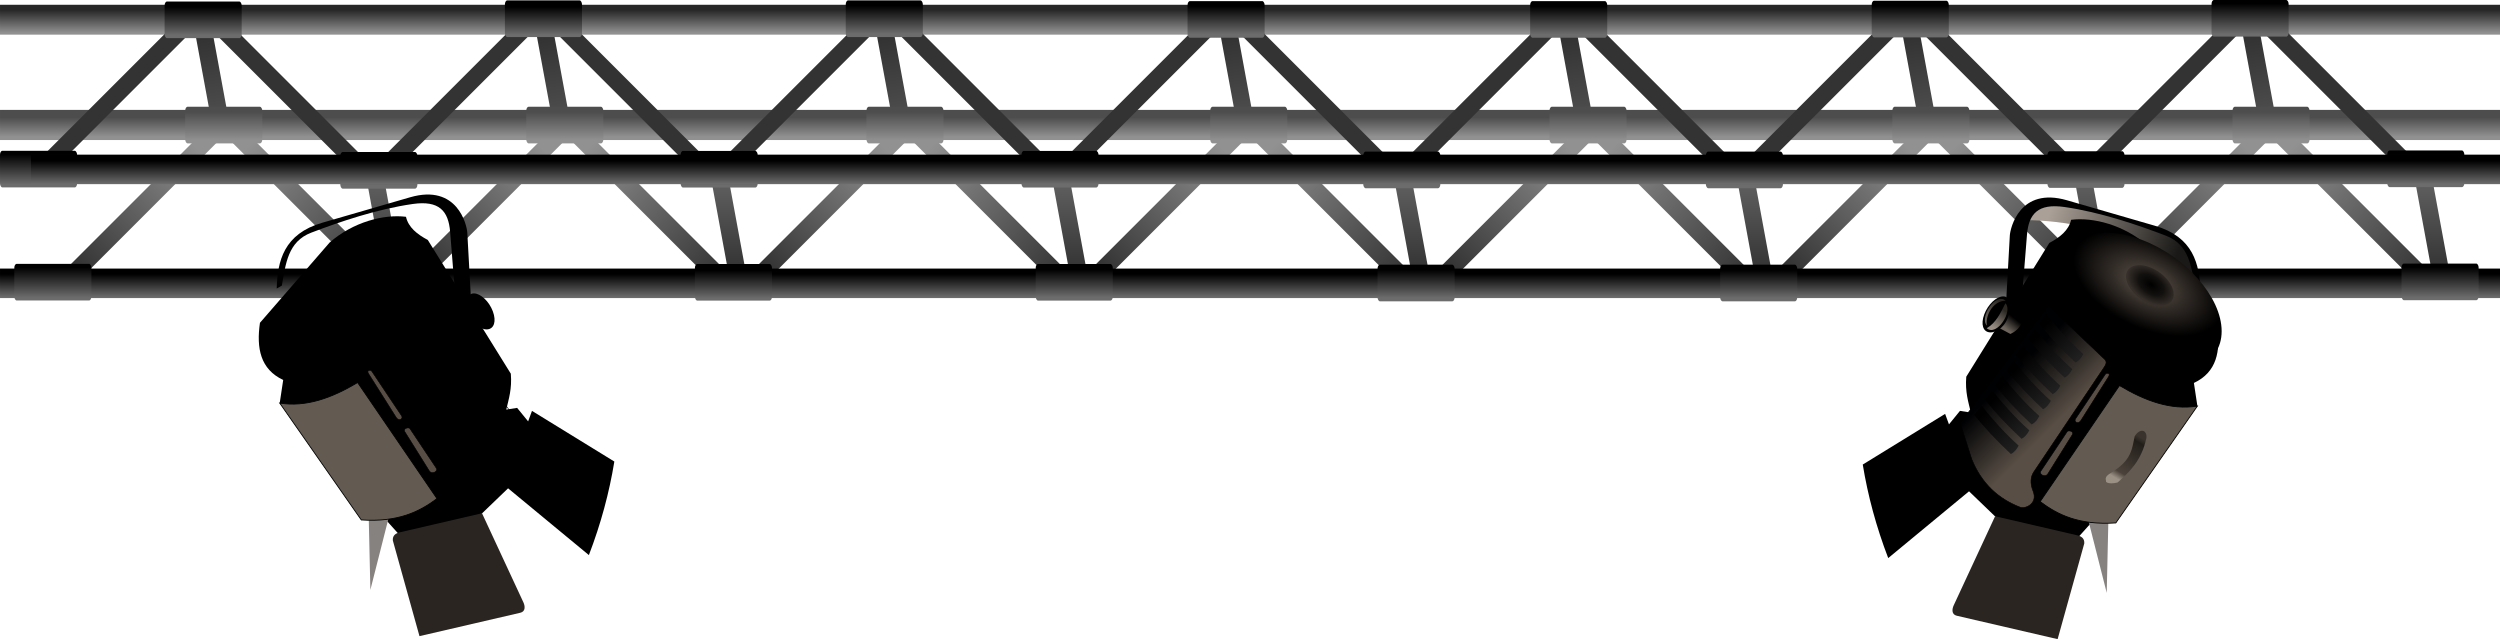 <?xml version="1.0" encoding="UTF-8"?>
<svg width="141.11mm" height="36.076mm" version="1.1" viewBox="0 0 500 127.83" xmlns="http://www.w3.org/2000/svg" xmlns:xlink="http://www.w3.org/1999/xlink">
<defs>
<linearGradient id="d">
<stop stop-color="#5c5c5c" offset="0"/>
<stop stop-color="#303030" offset="1"/>
</linearGradient>
<linearGradient id="e">
<stop stop-color="#333" offset="0"/>
<stop stop-color="#4d4d4d" offset="1"/>
</linearGradient>
<linearGradient id="f">
<stop stop-color="#4d4d4d" offset="0"/>
<stop stop-color="#919191" offset="1"/>
</linearGradient>
<linearGradient id="b">
<stop stop-color="#333" offset="0"/>
<stop stop-color="#919191" offset="1"/>
</linearGradient>
<linearGradient id="w">
<stop stop-color="#6d655d" offset="0"/>
<stop offset="1"/>
</linearGradient>
<linearGradient id="l">
<stop stop-color="#978d83" offset="0"/>
<stop stop-color="#2b2823" offset="1"/>
</linearGradient>
<linearGradient id="x">
<stop stop-color="#aaa097" offset="0"/>
<stop stop-color="#1a1917" offset="1"/>
</linearGradient>
<linearGradient id="y">
<stop offset="0"/>
<stop stop-color="#13110f" offset=".538"/>
<stop stop-color="#352e29" offset="1"/>
</linearGradient>
<linearGradient id="z">
<stop stop-color="#9b9185" offset="0"/>
<stop stop-color="#4b423b" offset=".153"/>
<stop offset=".689"/>
<stop offset="1"/>
</linearGradient>
<linearGradient id="c">
<stop offset="0"/>
<stop stop-color="#202020" offset="1"/>
</linearGradient>
<linearGradient id="aa">
<stop stop-color="#584e45" offset="0"/>
<stop stop-color="#000103" offset="1"/>
</linearGradient>
<linearGradient id="ab">
<stop stop-color="#9b9185" offset="0"/>
<stop stop-color="#4b423b" offset=".153"/>
<stop stop-color="#211e19" offset=".892"/>
<stop stop-color="#3a332d" offset="1"/>
</linearGradient>
<linearGradient id="a">
<stop offset="0"/>
<stop stop-color="#6c6c6c" offset="1"/>
</linearGradient>
<linearGradient id="be" x1="-1178.8" x2="-1178.8" y1="-182.52" y2="-171.44" gradientTransform="matrix(.283 0 0 .417 -353.29 62.32)" gradientUnits="userSpaceOnUse" xlink:href="#a"/>
<linearGradient id="bd" x1="421.8" x2="421.8" y1="-185.89" y2="-171.24" gradientTransform="matrix(.283 0 0 .417 -353.29 62.32)" gradientUnits="userSpaceOnUse" xlink:href="#a"/>
<linearGradient id="bc" x1="181.06" x2="181.06" y1="-184.78" y2="-171.14" gradientTransform="matrix(.283 0 0 .417 -353.29 62.32)" gradientUnits="userSpaceOnUse" xlink:href="#a"/>
<linearGradient id="bb" x1="-61.048" x2="-61.048" y1="-184.47" y2="-171.09" gradientTransform="matrix(.283 0 0 .417 -353.29 62.32)" gradientUnits="userSpaceOnUse" xlink:href="#a"/>
<linearGradient id="ba" x1="-304.13" x2="-304.13" y1="-184.6" y2="-171.21" gradientTransform="matrix(.283 0 0 .417 -353.29 62.32)" gradientUnits="userSpaceOnUse" xlink:href="#a"/>
<linearGradient id="az" x1="-545.27" x2="-545.27" y1="-184.81" y2="-171.42" gradientTransform="matrix(.283 0 0 .417 -353.29 62.32)" gradientUnits="userSpaceOnUse" xlink:href="#a"/>
<linearGradient id="ay" x1="-787.73" x2="-787.73" y1="-184.3" y2="-170.92" gradientTransform="matrix(.283 0 0 .417 -353.29 62.32)" gradientUnits="userSpaceOnUse" xlink:href="#a"/>
<linearGradient id="ax" x1="-1027.4" x2="-1027.4" y1="-184.27" y2="-170.76" gradientTransform="matrix(.283 0 0 .417 -353.29 62.32)" gradientUnits="userSpaceOnUse" xlink:href="#a"/>
<linearGradient id="aw" x1="-1266.5" x2="-1266.5" y1="-185.75" y2="-171.23" gradientTransform="matrix(.283 0 0 .417 -353.29 62.32)" gradientUnits="userSpaceOnUse" xlink:href="#a"/>
<linearGradient id="av" x1="-1192.1" x2="-1192.1" y1="-262.99" y2="-251.92" gradientTransform="matrix(.283 0 0 .417 -353.29 73.213)" gradientUnits="userSpaceOnUse" xlink:href="#a"/>
<linearGradient id="au" x1="-1027.4" x2="-1027.4" y1="-184.27" y2="-170.76" gradientTransform="matrix(.283 0 0 .417 -356.14 39.703)" gradientUnits="userSpaceOnUse" xlink:href="#a"/>
<linearGradient id="at" x1="-787.73" x2="-787.73" y1="-184.3" y2="-170.92" gradientTransform="matrix(.283 0 0 .417 -356.14 39.703)" gradientUnits="userSpaceOnUse" xlink:href="#a"/>
<linearGradient id="as" x1="-545.27" x2="-545.27" y1="-184.81" y2="-171.42" gradientTransform="matrix(.283 0 0 .417 -356.14 39.703)" gradientUnits="userSpaceOnUse" xlink:href="#a"/>
<linearGradient id="ar" x1="-304.13" x2="-304.13" y1="-184.6" y2="-171.21" gradientTransform="matrix(.283 0 0 .417 -356.14 39.703)" gradientUnits="userSpaceOnUse" xlink:href="#a"/>
<linearGradient id="aq" x1="-61.048" x2="-61.048" y1="-184.47" y2="-171.09" gradientTransform="matrix(.283 0 0 .417 -356.14 39.703)" gradientUnits="userSpaceOnUse" xlink:href="#a"/>
<linearGradient id="ap" x1="181.06" x2="181.06" y1="-184.78" y2="-171.14" gradientTransform="matrix(.283 0 0 .417 -356.14 39.703)" gradientUnits="userSpaceOnUse" xlink:href="#a"/>
<linearGradient id="ao" x1="421.8" x2="421.8" y1="-185.89" y2="-171.24" gradientTransform="matrix(.283 0 0 .417 -356.14 39.703)" gradientUnits="userSpaceOnUse" xlink:href="#a"/>
<linearGradient id="an" x1="-1266.5" x2="-1266.5" y1="-185.75" y2="-171.23" gradientTransform="matrix(.283 0 0 .417 -356.14 39.703)" gradientUnits="userSpaceOnUse" xlink:href="#a"/>
<linearGradient id="am" x1="-1027.4" x2="-1027.4" y1="-184.27" y2="-170.76" gradientTransform="matrix(.283 0 0 .417 -387.16 30.65)" gradientUnits="userSpaceOnUse" xlink:href="#f"/>
<linearGradient id="al" x1="-1027.4" x2="-1027.4" y1="-184.27" y2="-170.76" gradientTransform="matrix(.283 0 0 .417 -391.29 9.605)" gradientUnits="userSpaceOnUse" xlink:href="#a"/>
<linearGradient id="ak" x1="-787.73" x2="-787.73" y1="-184.3" y2="-170.92" gradientTransform="matrix(.283 0 0 .417 -391.29 9.605)" gradientUnits="userSpaceOnUse" xlink:href="#a"/>
<linearGradient id="aj" x1="-545.27" x2="-545.27" y1="-184.81" y2="-171.42" gradientTransform="matrix(.283 0 0 .417 -391.29 9.605)" gradientUnits="userSpaceOnUse" xlink:href="#a"/>
<linearGradient id="ai" x1="-304.13" x2="-304.13" y1="-184.6" y2="-171.21" gradientTransform="matrix(.283 0 0 .417 -391.29 9.605)" gradientUnits="userSpaceOnUse" xlink:href="#a"/>
<linearGradient id="ah" x1="-61.048" x2="-61.048" y1="-184.47" y2="-171.09" gradientTransform="matrix(.283 0 0 .417 -391.29 9.605)" gradientUnits="userSpaceOnUse" xlink:href="#a"/>
<linearGradient id="ag" x1="181.06" x2="181.06" y1="-184.78" y2="-171.14" gradientTransform="matrix(.283 0 0 .417 -391.29 9.605)" gradientUnits="userSpaceOnUse" xlink:href="#a"/>
<linearGradient id="af" x1="421.8" x2="421.8" y1="-185.89" y2="-171.24" gradientTransform="matrix(.283 0 0 .417 -391.29 9.605)" gradientUnits="userSpaceOnUse" xlink:href="#a"/>
<linearGradient id="ae" x1="-1208.6" x2="-1208.6" y1="-294.07" y2="-284.78" gradientTransform="matrix(.283 0 0 .417 -353.29 77.498)" gradientUnits="userSpaceOnUse">
<stop stop-color="#4d4d4d" offset="0"/>
<stop stop-color="#919191" offset="1"/>
</linearGradient>
<linearGradient id="ad" x1="-1214.6" x2="-1214.6" y1="-375.85" y2="-364.78" gradientTransform="matrix(.283 0 0 .417 -353.29 90.099)" gradientUnits="userSpaceOnUse">
<stop stop-color="#272727" offset="0"/>
<stop stop-color="#919191" offset="1"/>
</linearGradient>
<linearGradient id="ac" x1="431.58" x2="369.7" y1="-971.15" y2="-982.56" gradientTransform="matrix(-.051 -.278 .278 -.051 -353.29 39.564)" gradientUnits="userSpaceOnUse" xlink:href="#d"/>
<linearGradient id="v" x1="-284.99" x2="-276.66" y1="196.38" y2="182.37" gradientTransform="translate(6.314 2.02)" gradientUnits="userSpaceOnUse" xlink:href="#ab"/>
<linearGradient id="u" x1="-338.93" x2="-355" y1="179.68" y2="163.61" gradientTransform="translate(40.893 -1.607)" gradientUnits="userSpaceOnUse" xlink:href="#aa"/>
<linearGradient id="t" x1="-302.73" x2="-291.68" y1="145.43" y2="156.93" gradientUnits="userSpaceOnUse" xlink:href="#c"/>
<linearGradient id="s" x1="-302.73" x2="-291.68" y1="145.43" y2="156.93" gradientTransform="translate(-3.788 5.177)" gradientUnits="userSpaceOnUse" xlink:href="#c"/>
<linearGradient id="r" x1="-302.73" x2="-291.68" y1="145.43" y2="156.93" gradientTransform="translate(-7.892 10.859)" gradientUnits="userSpaceOnUse" xlink:href="#c"/>
<linearGradient id="q" x1="-302.73" x2="-291.68" y1="145.43" y2="156.93" gradientTransform="translate(-11.175 16.036)" gradientUnits="userSpaceOnUse" xlink:href="#c"/>
<linearGradient id="p" x1="-302.73" x2="-291.68" y1="145.43" y2="156.93" gradientTransform="translate(-15.089 21.276)" gradientUnits="userSpaceOnUse" xlink:href="#c"/>
<linearGradient id="o" x1="-302.73" x2="-291.68" y1="145.43" y2="156.93" gradientTransform="translate(-18.562 26.201)" gradientUnits="userSpaceOnUse" xlink:href="#c"/>
<linearGradient id="n" x1="-302.73" x2="-291.68" y1="145.43" y2="156.93" gradientTransform="translate(-22.223 31.441)" gradientUnits="userSpaceOnUse" xlink:href="#c"/>
<radialGradient id="h" cx="-286.24" cy="229.68" r="29.387" gradientTransform="matrix(1.042 -.586 .859 .57 -185.16 -66.365)" gradientUnits="userSpaceOnUse" xlink:href="#z"/>
<radialGradient id="g" cx="-285" cy="232.11" r="8.748" gradientTransform="matrix(1 0 -1.3773e-7 .717 -0 65.995)" gradientUnits="userSpaceOnUse" xlink:href="#y"/>
<linearGradient id="m" x1="-525.15" x2="-482.1" y1="100.8" y2="117.21" gradientTransform="translate(226.72 4.167)" gradientUnits="userSpaceOnUse" xlink:href="#x"/>
<linearGradient id="k" x1="-543.4" x2="-539.23" y1="149.66" y2="144.11" gradientTransform="translate(-17.867 -1.957)" gradientUnits="userSpaceOnUse" xlink:href="#l"/>
<linearGradient id="j" x1="-536.2" x2="-543.84" y1="138.81" y2="149.98" gradientTransform="matrix(-1 0 0 -1 -1102.6 288.64)" gradientUnits="userSpaceOnUse" xlink:href="#l"/>
<linearGradient id="i" x1="-537.59" x2="-534.64" y1="150.67" y2="147.01" gradientTransform="translate(-20.089 -3.036)" gradientUnits="userSpaceOnUse" xlink:href="#w"/>
<linearGradient id="cl" x1="-489.5" x2="-455.73" y1="-510.67" y2="-510.73" gradientUnits="userSpaceOnUse" xlink:href="#b"/>
<linearGradient id="ck" x1="-681.26" x2="-678.61" y1="-60.969" y2="-45.69" gradientTransform="translate(-.357)" gradientUnits="userSpaceOnUse" xlink:href="#e"/>
<linearGradient id="cj" x1="431.58" x2="369.7" y1="-971.15" y2="-982.56" gradientTransform="matrix(-.051 -.278 .278 -.051 -284.36 39.564)" gradientUnits="userSpaceOnUse" xlink:href="#d"/>
<linearGradient id="ci" x1="431.58" x2="369.7" y1="-971.15" y2="-982.56" gradientTransform="matrix(-.051 -.278 .278 -.051 -216.14 39.564)" gradientUnits="userSpaceOnUse" xlink:href="#d"/>
<linearGradient id="ch" x1="431.58" x2="369.7" y1="-971.15" y2="-982.56" gradientTransform="matrix(-.051 -.278 .278 -.051 -147.75 39.564)" gradientUnits="userSpaceOnUse" xlink:href="#d"/>
<linearGradient id="cg" x1="431.58" x2="369.7" y1="-971.15" y2="-982.56" gradientTransform="matrix(-.051 -.278 .278 -.051 -79.18 39.564)" gradientUnits="userSpaceOnUse" xlink:href="#d"/>
<linearGradient id="cf" x1="431.58" x2="369.7" y1="-971.15" y2="-982.56" gradientTransform="matrix(-.051 -.278 .278 -.051 -11.68 39.564)" gradientUnits="userSpaceOnUse" xlink:href="#d"/>
<linearGradient id="ce" x1="431.58" x2="369.7" y1="-971.15" y2="-982.56" gradientTransform="matrix(-.051 -.278 .278 -.051 56.355 39.564)" gradientUnits="userSpaceOnUse" xlink:href="#d"/>
<linearGradient id="cd" x1="-681.26" x2="-678.61" y1="-60.969" y2="-45.69" gradientTransform="translate(67.857)" gradientUnits="userSpaceOnUse" xlink:href="#e"/>
<linearGradient id="cc" x1="-1027.4" x2="-1027.4" y1="-184.27" y2="-170.76" gradientTransform="matrix(.283 0 0 .417 -318.95 30.65)" gradientUnits="userSpaceOnUse" xlink:href="#f"/>
<linearGradient id="cb" x1="-681.26" x2="-678.61" y1="-60.969" y2="-45.69" gradientTransform="translate(135.89)" gradientUnits="userSpaceOnUse" xlink:href="#e"/>
<linearGradient id="ca" x1="-1027.4" x2="-1027.4" y1="-184.27" y2="-170.76" gradientTransform="matrix(.283 0 0 .417 -250.91 30.65)" gradientUnits="userSpaceOnUse" xlink:href="#f"/>
<linearGradient id="bz" x1="-681.26" x2="-678.61" y1="-60.969" y2="-45.69" gradientTransform="translate(204.64)" gradientUnits="userSpaceOnUse" xlink:href="#e"/>
<linearGradient id="by" x1="-1027.4" x2="-1027.4" y1="-184.27" y2="-170.76" gradientTransform="matrix(.283 0 0 .417 -182.16 30.65)" gradientUnits="userSpaceOnUse" xlink:href="#f"/>
<linearGradient id="bx" x1="-681.26" x2="-678.61" y1="-60.969" y2="-45.69" gradientTransform="translate(272.5)" gradientUnits="userSpaceOnUse" xlink:href="#e"/>
<linearGradient id="bw" x1="-1027.4" x2="-1027.4" y1="-184.27" y2="-170.76" gradientTransform="matrix(.283 0 0 .417 -114.31 30.65)" gradientUnits="userSpaceOnUse" xlink:href="#f"/>
<linearGradient id="bv" x1="-681.26" x2="-678.61" y1="-60.969" y2="-45.69" gradientTransform="translate(341.07)" gradientUnits="userSpaceOnUse" xlink:href="#e"/>
<linearGradient id="bu" x1="-1027.4" x2="-1027.4" y1="-184.27" y2="-170.76" gradientTransform="matrix(.283 0 0 .417 -45.736 30.65)" gradientUnits="userSpaceOnUse" xlink:href="#f"/>
<linearGradient id="bt" x1="-681.26" x2="-678.61" y1="-60.969" y2="-45.69" gradientTransform="translate(409.11)" gradientUnits="userSpaceOnUse" xlink:href="#e"/>
<linearGradient id="bs" x1="-1027.4" x2="-1027.4" y1="-184.27" y2="-170.76" gradientTransform="matrix(.283 0 0 .417 22.3 30.65)" gradientUnits="userSpaceOnUse" xlink:href="#f"/>
<linearGradient id="br" x1="-489.5" x2="-455.73" y1="-510.67" y2="-510.73" gradientTransform="translate(48.929 48.929)" gradientUnits="userSpaceOnUse" xlink:href="#b"/>
<linearGradient id="bq" x1="-489.5" x2="-455.73" y1="-510.67" y2="-510.73" gradientTransform="translate(97.321 97.321)" gradientUnits="userSpaceOnUse" xlink:href="#b"/>
<linearGradient id="bp" x1="-489.5" x2="-455.73" y1="-510.67" y2="-510.73" gradientTransform="translate(145,145)" gradientUnits="userSpaceOnUse" xlink:href="#b"/>
<linearGradient id="bo" x1="-489.5" x2="-455.73" y1="-510.67" y2="-510.73" gradientTransform="translate(194.11 194.11)" gradientUnits="userSpaceOnUse" xlink:href="#b"/>
<linearGradient id="bn" x1="-489.5" x2="-455.73" y1="-510.67" y2="-510.73" gradientTransform="translate(242.14 242.14)" gradientUnits="userSpaceOnUse" xlink:href="#b"/>
<linearGradient id="bm" x1="-489.5" x2="-455.73" y1="-510.67" y2="-510.73" gradientTransform="translate(289.82 289.82)" gradientUnits="userSpaceOnUse" xlink:href="#b"/>
<linearGradient id="bl" x1="-466.71" x2="-503.76" y1="448.52" y2="448.43" gradientUnits="userSpaceOnUse" xlink:href="#b"/>
<linearGradient id="bk" x1="-466.71" x2="-503.76" y1="448.52" y2="448.43" gradientTransform="translate(48.214 -48.214)" gradientUnits="userSpaceOnUse" xlink:href="#b"/>
<linearGradient id="bj" x1="-466.71" x2="-503.76" y1="448.52" y2="448.43" gradientTransform="translate(96.429 -96.429)" gradientUnits="userSpaceOnUse" xlink:href="#b"/>
<linearGradient id="bi" x1="-466.71" x2="-503.76" y1="448.52" y2="448.43" gradientTransform="translate(144.82 -144.82)" gradientUnits="userSpaceOnUse" xlink:href="#b"/>
<linearGradient id="bh" x1="-466.71" x2="-503.76" y1="448.52" y2="448.43" gradientTransform="translate(193.04 -193.04)" gradientUnits="userSpaceOnUse" xlink:href="#b"/>
<linearGradient id="bg" x1="-466.71" x2="-503.76" y1="448.52" y2="448.43" gradientTransform="translate(241.25 -241.25)" gradientUnits="userSpaceOnUse" xlink:href="#b"/>
<linearGradient id="bf" x1="-466.71" x2="-503.76" y1="448.52" y2="448.43" gradientTransform="translate(289.11 -289.11)" gradientUnits="userSpaceOnUse" xlink:href="#b"/>
</defs>
<g transform="translate(722.68 68.621)">
<rect transform="matrix(.707 .707 -.707 .707 0 0)" x="-460.58" y="398.21" width="44.858" height="3.451" fill="url(#bk)"/>
<rect transform="matrix(.707 .707 -.707 .707 0 0)" x="-412.36" y="350" width="44.858" height="3.451" fill="url(#bj)"/>
<rect transform="matrix(.707 .707 -.707 .707 0 0)" x="-363.97" y="301.6" width="44.858" height="3.451" fill="url(#bi)"/>
<rect transform="matrix(.707 .707 -.707 .707 0 0)" x="-315.76" y="253.39" width="44.858" height="3.451" fill="url(#bh)"/>
<rect transform="matrix(.707 .707 -.707 .707 0 0)" x="-267.54" y="205.17" width="44.858" height="3.451" fill="url(#bg)"/>
<rect transform="matrix(.707 .707 -.707 .707 0 0)" x="-219.68" y="157.32" width="44.858" height="3.451" fill="url(#bf)"/>
<rect transform="matrix(.707 -.707 .707 .707 0 0)" x="-445.8" y="-463.31" width="44.858" height="3.451" fill="url(#br)"/>
<rect transform="matrix(.707 -.707 .707 .707 0 0)" x="-397.41" y="-414.92" width="44.858" height="3.451" fill="url(#bq)"/>
<rect transform="matrix(.707 -.707 .707 .707 0 0)" x="-349.73" y="-367.24" width="44.858" height="3.451" fill="url(#bp)"/>
<rect transform="matrix(.707 -.707 .707 .707 0 0)" x="-300.63" y="-318.13" width="44.858" height="3.451" fill="url(#bo)"/>
<rect transform="matrix(.707 -.707 .707 .707 0 0)" x="-252.59" y="-270.1" width="44.858" height="3.451" fill="url(#bn)"/>
<rect transform="matrix(.707 -.707 .707 .707 0 0)" x="-204.91" y="-222.42" width="44.858" height="3.451" fill="url(#bm)"/>
<path d="m-543.8-42.502-4.396-23.844 3.393-0.626 4.513 24.481z" fill="url(#cb)"/>
<path d="m-475.05-42.502-4.396-23.844 3.393-0.626 4.513 24.481z" fill="url(#bz)"/>
<path d="m-407.19-42.502-4.396-23.844 3.393-0.626 4.513 24.481z" fill="url(#bx)"/>
<path d="m-338.62-42.502-4.396-23.844 3.393-0.626 4.513 24.481z" fill="url(#bv)"/>
<path d="m-270.58-42.502-4.396-23.844 3.393-0.626 4.513 24.481z" fill="url(#bt)"/>
<path d="m-611.83-42.502-4.396-23.844 3.393-0.626 4.513 24.481z" fill="url(#cd)"/>
<path d="m-235.71-10.994-4.396-23.844 3.393-0.626 4.513 24.481z" fill="url(#ce)"/>
<path d="m-303.75-10.994-4.396-23.844 3.393-0.626 4.513 24.481z" fill="url(#cf)"/>
<path d="m-371.25-10.994-4.396-23.844 3.393-0.626 4.513 24.481z" fill="url(#cg)"/>
<path d="m-439.82-10.994-4.396-23.844 3.393-0.626 4.513 24.481z" fill="url(#ch)"/>
<path d="m-508.21-10.994-4.396-23.844 3.393-0.626 4.513 24.481z" fill="url(#ci)"/>
<path d="m-576.43-10.994-4.396-23.844 3.393-0.626 4.513 24.481z" fill="url(#cj)"/>
<rect x="-722.68" y="-46.642" width="500" height="6.029" fill="url(#ae)"/>
<rect x="-722.68" y="-14.906" width="500" height="5.901" fill="url(#be)"/>
<rect transform="matrix(.707 -.707 .707 .707 0 0)" x="-494.73" y="-512.24" width="44.858" height="3.451" fill="url(#cl)"/>
<rect transform="matrix(.707 .707 -.707 .707 0 0)" x="-508.79" y="446.42" width="44.858" height="3.451" fill="url(#bl)"/>
<path d="m-645.35-10.994-4.396-23.844 3.393-0.626 4.513 24.481z" fill="url(#ac)"/>
<rect x="-651.76" y="-15.599" width="15.417" height="7.325" rx=".474" ry=".797" fill="url(#ax)"/>
<rect x="-583.7" y="-15.823" width="15.417" height="7.325" rx=".474" ry=".797" fill="url(#ay)"/>
<rect x="-515.54" y="-15.823" width="15.417" height="7.325" rx=".474" ry=".797" fill="url(#az)"/>
<rect x="-447.17" y="-15.683" width="15.417" height="7.325" rx=".474" ry=".797" fill="url(#ba)"/>
<rect x="-378.65" y="-15.683" width="15.417" height="7.325" rx=".474" ry=".797" fill="url(#bb)"/>
<rect x="-310.34" y="-15.757" width="15.417" height="7.325" rx=".474" ry=".797" fill="url(#bc)"/>
<rect x="-242.37" y="-15.906" width="15.417" height="7.325" rx=".474" ry=".797" fill="url(#bd)"/>
<rect x="-719.82" y="-15.847" width="15.417" height="7.325" rx=".474" ry=".797" fill="url(#aw)"/>
<rect x="-722.68" y="-67.667" width="500" height="5.975" fill="url(#ad)"/>
<rect transform="matrix(.707 -.707 .707 .707 0 0)" x="-481.74" y="-531.52" width="44.858" height="3.451" fill="#333"/>
<rect transform="matrix(.707 .707 -.707 .707 0 0)" x="-528.07" y="433.43" width="44.858" height="3.451" fill="#333"/>
<rect transform="matrix(.707 -.707 .707 .707 0 0)" x="-433.43" y="-483.21" width="44.858" height="3.451" fill="#333"/>
<rect transform="matrix(.707 .707 -.707 .707 0 0)" x="-479.76" y="385.12" width="44.858" height="3.451" fill="#333"/>
<rect transform="matrix(.707 -.707 .707 .707 0 0)" x="-385.12" y="-434.9" width="44.858" height="3.451" fill="#333"/>
<rect transform="matrix(.707 .707 -.707 .707 0 0)" x="-431.45" y="336.81" width="44.858" height="3.451" fill="#333"/>
<rect transform="matrix(.707 -.707 .707 .707 0 0)" x="-336.81" y="-386.6" width="44.858" height="3.451" fill="#333"/>
<rect transform="matrix(.707 .707 -.707 .707 0 0)" x="-383.15" y="288.5" width="44.858" height="3.451" fill="#333"/>
<rect transform="matrix(.707 -.707 .707 .707 0 0)" x="-288.5" y="-338.29" width="44.858" height="3.451" fill="#333"/>
<rect transform="matrix(.707 .707 -.707 .707 0 0)" x="-334.84" y="240.19" width="44.858" height="3.451" fill="#333"/>
<rect transform="matrix(.707 -.707 .707 .707 0 0)" x="-240.19" y="-289.98" width="44.858" height="3.451" fill="#333"/>
<rect transform="matrix(.707 .707 -.707 .707 0 0)" x="-286.53" y="191.89" width="44.858" height="3.451" fill="#333"/>
<rect transform="matrix(.707 -.707 .707 .707 0 0)" x="-191.89" y="-241.67" width="44.858" height="3.451" fill="#333"/>
<rect transform="matrix(.707 .707 -.707 .707 0 0)" x="-238.22" y="143.58" width="44.858" height="3.451" fill="#333"/>
<path d="m-680.05-42.502-4.396-23.844 3.393-0.626 4.513 24.481z" fill="url(#ck)"/>
<rect x="-654.62" y="-38.216" width="15.417" height="7.325" rx=".474" ry=".797" fill="url(#au)"/>
<rect x="-586.56" y="-38.439" width="15.417" height="7.325" rx=".474" ry=".797" fill="url(#at)"/>
<rect x="-518.39" y="-38.439" width="15.417" height="7.325" rx=".474" ry=".797" fill="url(#as)"/>
<rect x="-450.03" y="-38.299" width="15.417" height="7.325" rx=".474" ry=".797" fill="url(#ar)"/>
<rect x="-381.51" y="-38.299" width="15.417" height="7.325" rx=".474" ry=".797" fill="url(#aq)"/>
<rect x="-313.19" y="-38.374" width="15.417" height="7.325" rx=".474" ry=".797" fill="url(#ap)"/>
<rect x="-245.23" y="-38.523" width="15.417" height="7.325" rx=".474" ry=".797" fill="url(#ao)"/>
<rect x="-722.68" y="-38.463" width="15.417" height="7.325" rx=".474" ry=".797" fill="url(#an)"/>
<rect x="-685.64" y="-47.269" width="15.417" height="7.325" rx=".474" ry=".797" fill="url(#am)"/>
<rect x="-689.76" y="-68.314" width="15.417" height="7.325" rx=".474" ry=".797" fill="url(#al)"/>
<rect x="-621.7" y="-68.538" width="15.417" height="7.325" rx=".474" ry=".797" fill="url(#ak)"/>
<rect x="-553.53" y="-68.538" width="15.417" height="7.325" rx=".474" ry=".797" fill="url(#aj)"/>
<rect x="-485.17" y="-68.398" width="15.417" height="7.325" rx=".474" ry=".797" fill="url(#ai)"/>
<rect x="-416.65" y="-68.398" width="15.417" height="7.325" rx=".474" ry=".797" fill="url(#ah)"/>
<rect x="-348.34" y="-68.472" width="15.417" height="7.325" rx=".474" ry=".797" fill="url(#ag)"/>
<rect x="-280.37" y="-68.621" width="15.417" height="7.325" rx=".474" ry=".797" fill="url(#af)"/>
<rect x="-716.48" y="-37.692" width="493.81" height="5.901" fill="url(#av)"/>
<g transform="matrix(.582 0 0 .582 -137.18 -88.397)">
<g transform="translate(-3.322 2.29)" fill-rule="evenodd">
<path d="m-298.94 101.3 18.412 3.209 21.287 7.071 5.884 2.978 4.008 6.363 1.801 6.895-15.026-7.829-0.505-4.041c-15.028-4.89-29.853-8.696-43.942-8.586l3.225-4.171z" fill="url(#m)"/>
<path d="m-309.17 150.3 3.03-37.881c0.579-7.236 3.778-10.904 12.879-9.596 12.328 1.772 24.941 6.068 34.85 9.849 8.034 3.065 8.789 10.703 10.102 18.183l1.768 1.01c-0.255-9.486-2.47-18.781-15.657-22.602l-30.193-8.749c-16.258-4.711-19.5 9.573-19.643 12.143l-2.143 38.571z"/>
</g>
<path d="m-301.78 117.47-28.537 45.962c-0.429 5.265 0.712 8.624 1.57 12.327l-3.735-0.588-3.781 4.643-1.324-3.608-28.304 17.411c1.751 10.714 4.642 21.429 8.75 32.143l27.768-22.946 9.464 9.107c8.496 5.033 18.271 4.952 27.411 7.411l8.036-8.929 33.568-36.868-1.2-7.955c7.847-3.672 9.255-10.915 7.989-19.641l-23.934-27.581c-8.059-7.091-18.734-9.802-26.245-8.848-0.831 3.635-3.823 5.999-7.497 7.961z" fill-rule="evenodd"/>
<ellipse transform="matrix(.936 .353 0 1 0 0)" cx="-288.53" cy="239.28" rx="29.387" ry="21.058" fill="url(#h)"/>
<path d="m-288.39 212.72 6.339 25 0.625-27.5z" fill="#86827f" fill-rule="evenodd"/>
<path d="m-277.67 166.46-27.274 39.901c6.068 4.524 13.279 8.132 26.011 7.324l28.032-40.154c-9.114 1.457-17.991-1.82-26.769-7.071z" fill="#635a52" fill-rule="evenodd" stroke="#000" stroke-width=".3"/>
<path d="m-272.44 183.9c-0.953 4.078-0.8 8.1-8.036 12.5-2.69 1.564-1.769 2.279-1.786 3.214 0.927 0.634 2.331 0.551 3.929 0.179 4.159-3.663 8.225-7.482 9.911-15.268 0.346-2.833-2.2-3.577-4.018-0.625z" fill="url(#v)" fill-rule="evenodd"/>
<path d="m-282.94 160.17-24.181 35.987c-1.129 1.681-1.32 3.898-0.253 6.566 1.762 4.405-2.708 6.216-4.419 5.556-7.471-2.881-13.235-8.107-16.668-16.541l-3.914-12.374 30.305-40.28 18.435 17.551c1.162 1.106 2.034 1.542 0.694 3.535z" fill="url(#u)" fill-rule="evenodd" stroke="#000" stroke-width=".2"/>
<path d="m-302.86 141.9c3.877 4.887 8.036 9.548 12.753 13.763-0.583 1.088-1.24 2.147-2.652 2.904-4.9-4.569-9.074-9.047-12.627-13.448z" fill="url(#t)" fill-rule="evenodd"/>
<path d="m-306.64 147.08c3.877 4.887 8.036 9.548 12.753 13.763-0.583 1.088-1.24 2.147-2.652 2.904-4.9-4.569-9.074-9.047-12.627-13.448z" fill="url(#s)" fill-rule="evenodd"/>
<path d="m-310.75 152.76c3.877 4.887 8.036 9.548 12.753 13.763-0.583 1.088-1.24 2.147-2.652 2.904-4.9-4.569-9.074-9.047-12.627-13.448z" fill="url(#r)" fill-rule="evenodd"/>
<path d="m-314.03 157.94c3.877 4.887 8.036 9.548 12.753 13.763-0.583 1.088-1.24 2.147-2.652 2.904-4.9-4.569-9.074-9.047-12.627-13.448z" fill="url(#q)" fill-rule="evenodd"/>
<path d="m-317.95 163.18c3.877 4.887 8.036 9.548 12.753 13.763-0.583 1.088-1.24 2.147-2.652 2.904-4.9-4.569-9.074-9.047-12.627-13.448z" fill="url(#p)" fill-rule="evenodd"/>
<path d="m-321.42 168.1c3.877 4.887 8.036 9.548 12.753 13.763-0.583 1.088-1.24 2.147-2.652 2.904-4.9-4.569-9.074-9.047-12.627-13.448z" fill="url(#o)" fill-rule="evenodd"/>
<path d="m-325.08 173.34c3.877 4.887 8.036 9.548 12.753 13.763-0.583 1.088-1.24 2.147-2.652 2.904-4.9-4.569-9.074-9.047-12.627-13.448z" fill="url(#n)" fill-rule="evenodd"/>
<path d="m-282.5 162.54c0.334-0.499 1.894-0.41 1.071 0.893l-9.506 15.051c-0.92 1.457-2.52 0.439-1.833-0.587z" fill="#584e45" fill-rule="evenodd" stroke="#000" stroke-width=".2"/>
<path d="m-295.62 182.27c0.333-0.5 2.513-0.146 1.696 1.161l-8.345 13.355c-0.913 1.461-3.143 0.172-2.458-0.855z" fill="#584e45" fill-rule="evenodd" stroke="#000" stroke-width=".2"/>
<path d="m-334.64 242.01c-0.577 1.243-0.815 3.134 1.071 3.571l34.643 8.036 9.152-32.857c0.136-1.631-0.819-2.453-2.366-2.812l-28.273-6.563z" fill="#2a2521" fill-rule="evenodd"/>
<ellipse transform="matrix(.936 .353 0 1 0 0)" cx="-285.48" cy="232.84" rx="8.748" ry="6.268" fill="url(#g)"/>
<g transform="translate(240.19 -1.302)">
<path d="m-558.3 140.22 7.679 4.375c-0.887 2.161-1.969 4.224-4.732 5.446l-8.214-4.375z" fill="url(#i)" fill-rule="evenodd"/>
<path transform="matrix(1 0 -.349 .937 0 0)" d="m-502.53 152.95c0.603 4.306-1.726 6.773-4.211 6.598-2.379-0.167-4.211-2.954-4.211-6.598s1.885-6.598 4.211-6.598c2.326 0 3.68 2.803 4.211 6.598z"/>
<path d="m-563.49 148.08c3.535 2.996 9.145-5.956 6.429-8.571-1.645 3.284-3.169 6.671-6.429 8.571z" fill="url(#k)" fill-rule="evenodd"/>
<path d="m-556.98 138.6c-3.535-2.996-9.145 5.956-6.429 8.571-0.628-2.842 1.654-8.439 6.429-8.571z" fill="url(#j)" fill-rule="evenodd"/>
</g>
</g>
<g transform="matrix(-.582 0 0 .582 -812.76 -88.996)">
<g transform="translate(-3.322 2.29)" fill-rule="evenodd">
<path d="m-298.94 101.3 18.412 3.209 21.287 7.071 5.884 2.978 4.008 6.363 1.801 6.895-15.026-7.829-0.505-4.041c-15.028-4.89-29.853-8.696-43.942-8.586l3.225-4.171z" fill="url(#m)"/>
<path d="m-309.17 150.3 3.03-37.881c0.579-7.236 3.778-10.904 12.879-9.596 12.328 1.772 24.941 6.068 34.85 9.849 8.034 3.065 8.789 10.703 10.102 18.183l1.768 1.01c-0.255-9.486-2.47-18.781-15.657-22.602l-30.193-8.749c-16.258-4.711-19.5 9.573-19.643 12.143l-2.143 38.571z"/>
</g>
<path d="m-301.78 117.47-28.537 45.962c-0.429 5.265 0.712 8.624 1.57 12.327l-3.735-0.588-3.781 4.643-1.324-3.608-28.304 17.411c1.751 10.714 4.642 21.429 8.75 32.143l27.768-22.946 9.464 9.107c8.496 5.033 18.271 4.952 27.411 7.411l8.036-8.929 33.568-36.868-1.2-7.955c7.847-3.672 9.255-10.915 7.989-19.641l-23.934-27.581c-8.059-7.091-18.734-9.802-26.245-8.848-0.831 3.635-3.823 5.999-7.497 7.961z" fill-rule="evenodd"/>
<ellipse transform="matrix(.936 .353 0 1 0 0)" cx="-288.53" cy="239.28" rx="29.387" ry="21.058" fill="url(#h)"/>
<path d="m-288.39 212.72 6.339 25 0.625-27.5z" fill="#86827f" fill-rule="evenodd"/>
<path d="m-277.67 166.46-27.274 39.901c6.068 4.524 13.279 8.132 26.011 7.324l28.032-40.154c-9.114 1.457-17.991-1.82-26.769-7.071z" fill="#635a52" fill-rule="evenodd" stroke="#000" stroke-width=".3"/>
<path d="m-272.44 183.9c-0.953 4.078-0.8 8.1-8.036 12.5-2.69 1.564-1.769 2.279-1.786 3.214 0.927 0.634 2.331 0.551 3.929 0.179 4.159-3.663 8.225-7.482 9.911-15.268 0.346-2.833-2.2-3.577-4.018-0.625z" fill="url(#v)" fill-rule="evenodd"/>
<path d="m-282.94 160.17-24.181 35.987c-1.129 1.681-1.32 3.898-0.253 6.566 1.762 4.405-2.708 6.216-4.419 5.556-7.471-2.881-13.235-8.107-16.668-16.541l-3.914-12.374 30.305-40.28 18.435 17.551c1.162 1.106 2.034 1.542 0.694 3.535z" fill="url(#u)" fill-rule="evenodd" stroke="#000" stroke-width=".2"/>
<path d="m-302.86 141.9c3.877 4.887 8.036 9.548 12.753 13.763-0.583 1.088-1.24 2.147-2.652 2.904-4.9-4.569-9.074-9.047-12.627-13.448z" fill="url(#t)" fill-rule="evenodd"/>
<path d="m-306.64 147.08c3.877 4.887 8.036 9.548 12.753 13.763-0.583 1.088-1.24 2.147-2.652 2.904-4.9-4.569-9.074-9.047-12.627-13.448z" fill="url(#s)" fill-rule="evenodd"/>
<path d="m-310.75 152.76c3.877 4.887 8.036 9.548 12.753 13.763-0.583 1.088-1.24 2.147-2.652 2.904-4.9-4.569-9.074-9.047-12.627-13.448z" fill="url(#r)" fill-rule="evenodd"/>
<path d="m-314.03 157.94c3.877 4.887 8.036 9.548 12.753 13.763-0.583 1.088-1.24 2.147-2.652 2.904-4.9-4.569-9.074-9.047-12.627-13.448z" fill="url(#q)" fill-rule="evenodd"/>
<path d="m-317.95 163.18c3.877 4.887 8.036 9.548 12.753 13.763-0.583 1.088-1.24 2.147-2.652 2.904-4.9-4.569-9.074-9.047-12.627-13.448z" fill="url(#p)" fill-rule="evenodd"/>
<path d="m-321.42 168.1c3.877 4.887 8.036 9.548 12.753 13.763-0.583 1.088-1.24 2.147-2.652 2.904-4.9-4.569-9.074-9.047-12.627-13.448z" fill="url(#o)" fill-rule="evenodd"/>
<path d="m-325.08 173.34c3.877 4.887 8.036 9.548 12.753 13.763-0.583 1.088-1.24 2.147-2.652 2.904-4.9-4.569-9.074-9.047-12.627-13.448z" fill="url(#n)" fill-rule="evenodd"/>
<path d="m-282.5 162.54c0.334-0.499 1.894-0.41 1.071 0.893l-9.506 15.051c-0.92 1.457-2.52 0.439-1.833-0.587z" fill="#584e45" fill-rule="evenodd" stroke="#000" stroke-width=".2"/>
<path d="m-295.62 182.27c0.333-0.5 2.513-0.146 1.696 1.161l-8.345 13.355c-0.913 1.461-3.143 0.172-2.458-0.855z" fill="#584e45" fill-rule="evenodd" stroke="#000" stroke-width=".2"/>
<path d="m-334.64 242.01c-0.577 1.243-0.815 3.134 1.071 3.571l34.643 8.036 9.152-32.857c0.136-1.631-0.819-2.453-2.366-2.812l-28.273-6.563z" fill="#2a2521" fill-rule="evenodd"/>
<ellipse transform="matrix(.936 .353 0 1 0 0)" cx="-285.48" cy="232.84" rx="8.748" ry="6.268" fill="url(#g)"/>
<g transform="translate(240.19 -1.302)">
<path d="m-558.3 140.22 7.679 4.375c-0.887 2.161-1.969 4.224-4.732 5.446l-8.214-4.375z" fill="url(#i)" fill-rule="evenodd"/>
<path transform="matrix(1 0 -.349 .937 0 0)" d="m-502.53 152.95c0.603 4.306-1.726 6.773-4.211 6.598-2.379-0.167-4.211-2.954-4.211-6.598s1.885-6.598 4.211-6.598c2.326 0 3.68 2.803 4.211 6.598z"/>
<path d="m-563.49 148.08c3.535 2.996 9.145-5.956 6.429-8.571-1.645 3.284-3.169 6.671-6.429 8.571z" fill="url(#k)" fill-rule="evenodd"/>
<path d="m-556.98 138.6c-3.535-2.996-9.145 5.956-6.429 8.571-0.628-2.842 1.654-8.439 6.429-8.571z" fill="url(#j)" fill-rule="evenodd"/>
</g>
</g>
<rect x="-617.43" y="-47.269" width="15.417" height="7.325" rx=".474" ry=".797" fill="url(#cc)"/>
<rect x="-549.39" y="-47.269" width="15.417" height="7.325" rx=".474" ry=".797" fill="url(#ca)"/>
<rect x="-480.64" y="-47.269" width="15.417" height="7.325" rx=".474" ry=".797" fill="url(#by)"/>
<rect x="-412.78" y="-47.269" width="15.417" height="7.325" rx=".474" ry=".797" fill="url(#bw)"/>
<rect x="-344.21" y="-47.269" width="15.417" height="7.325" rx=".474" ry=".797" fill="url(#bu)"/>
<rect x="-276.18" y="-47.269" width="15.417" height="7.325" rx=".474" ry=".797" fill="url(#bs)"/>
</g>
</svg>
